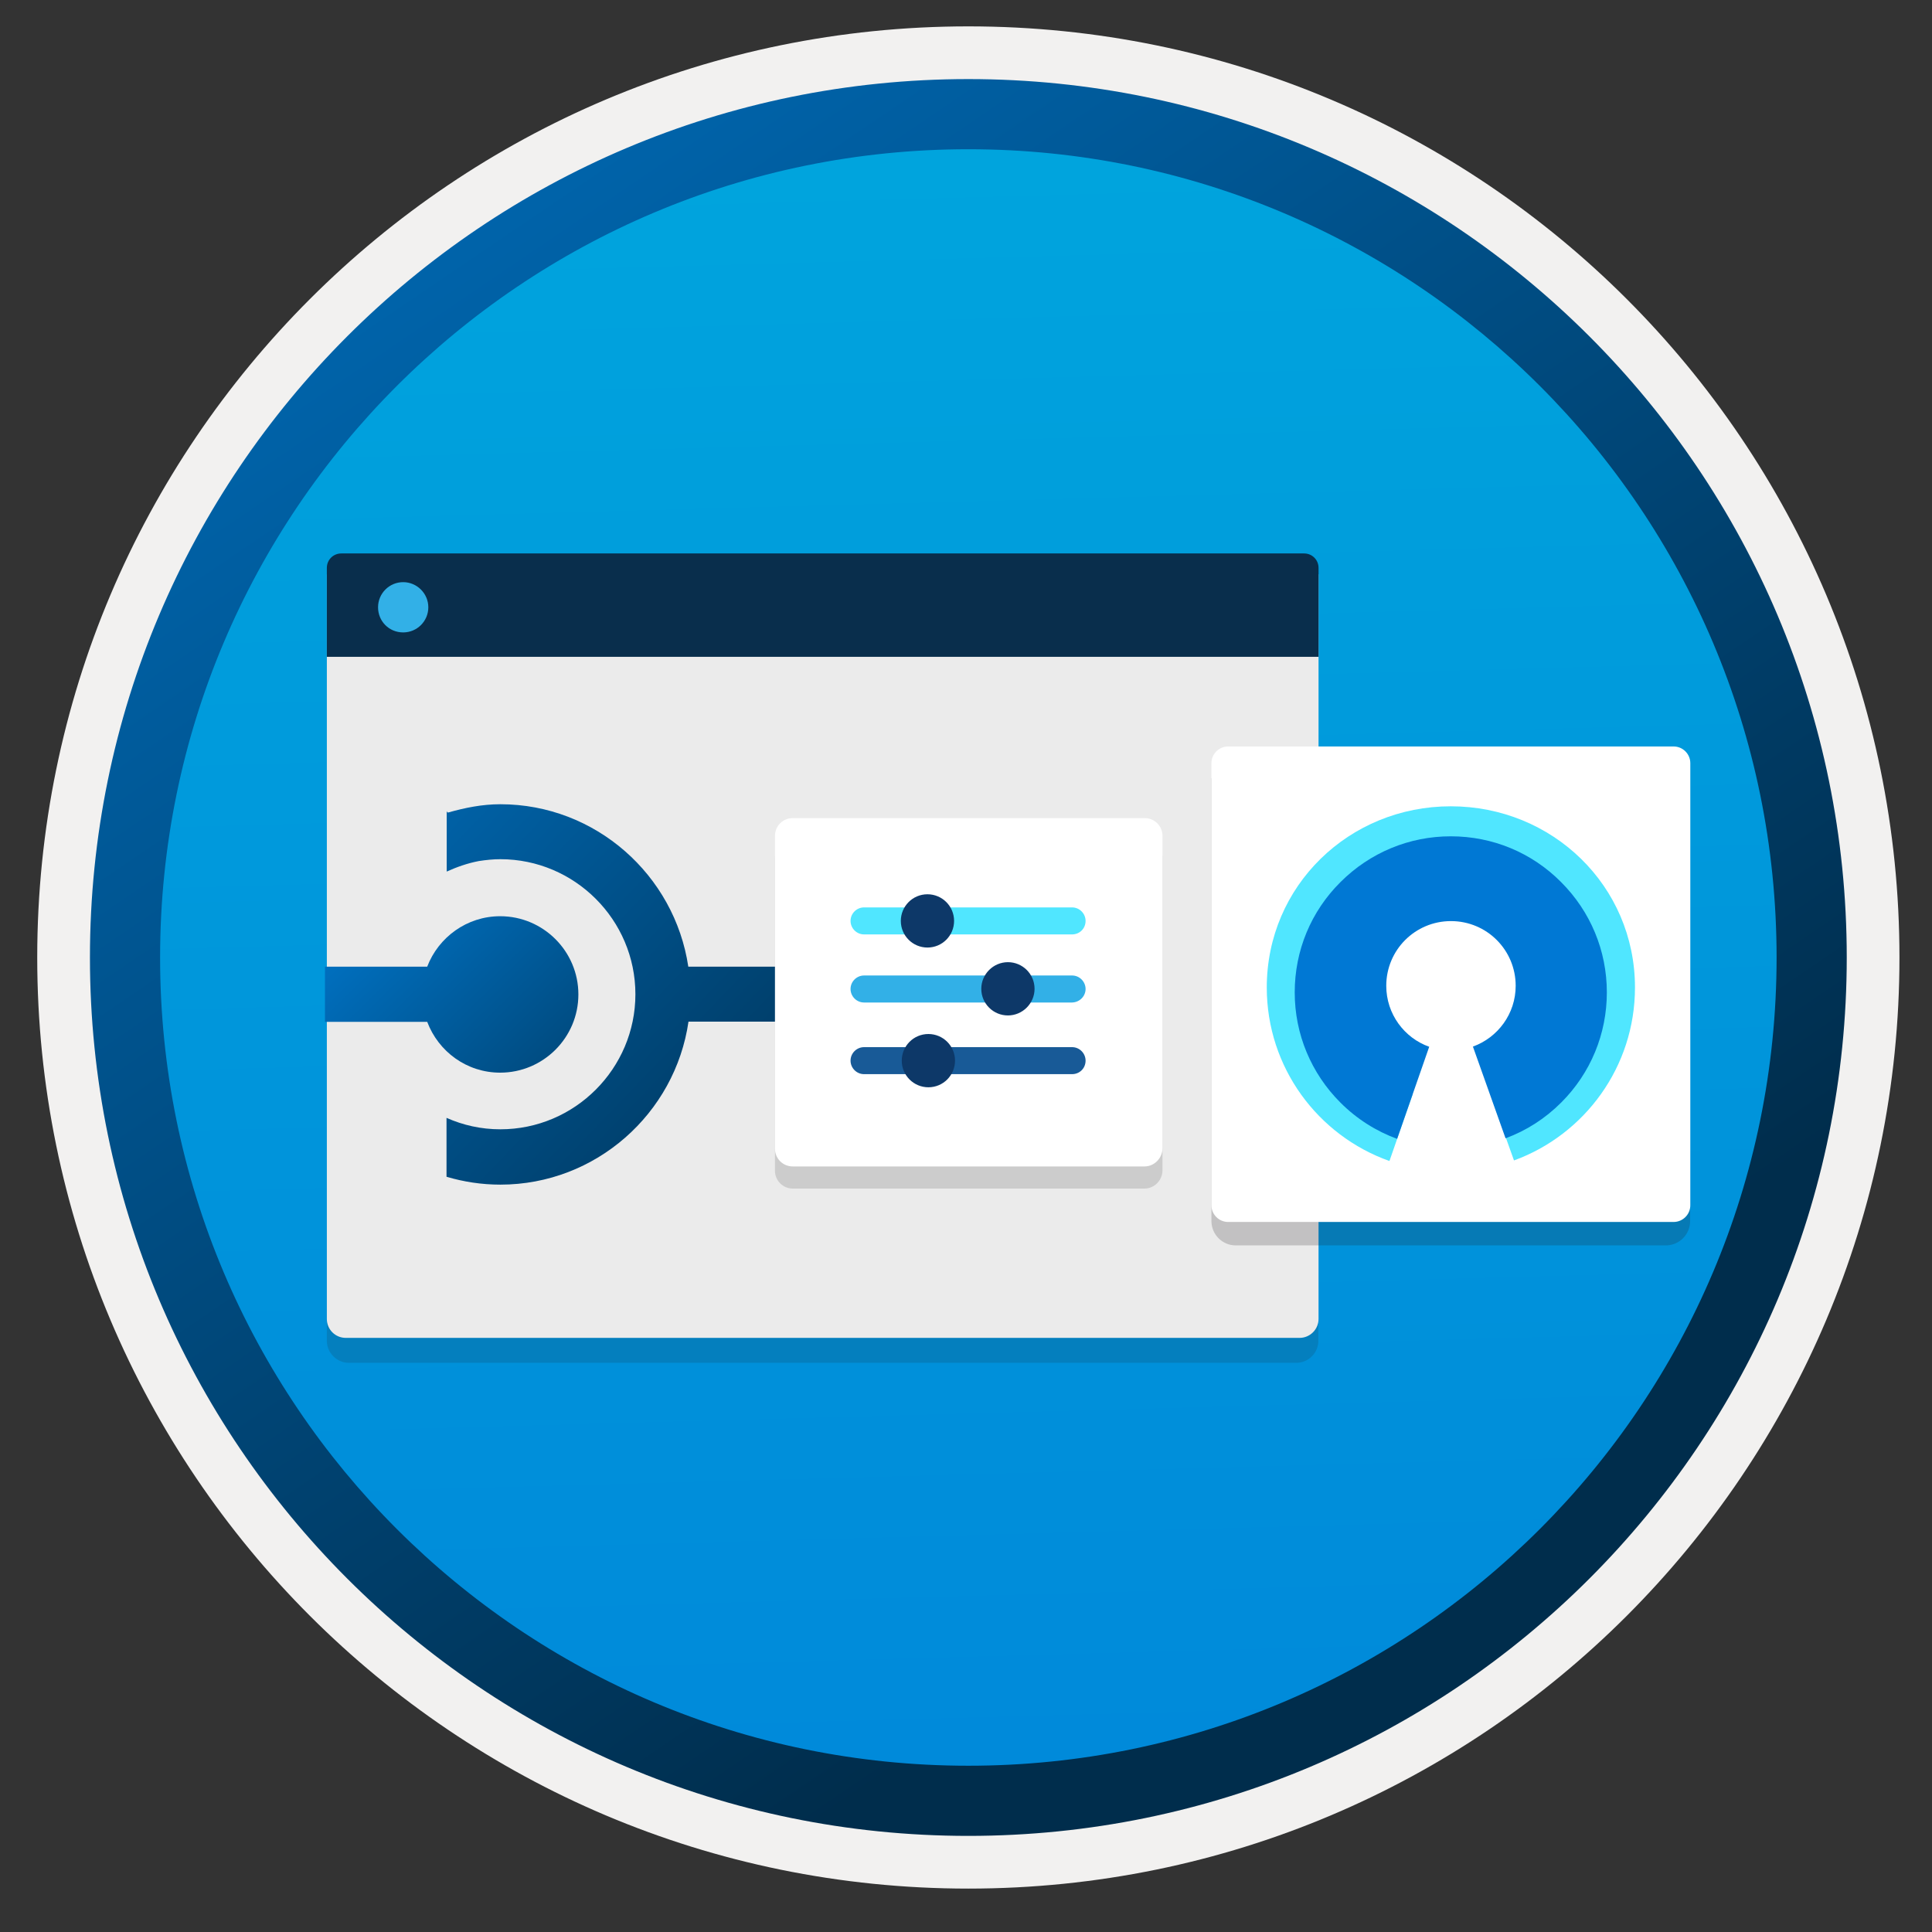 <svg width="103" height="103" viewBox="0 0 103 103" fill="none" xmlns="http://www.w3.org/2000/svg">
<rect x="0" y="0" width="103" height="103" fill="#333333" stroke="none"/>
<path d="M51.625 97.856C25.775 97.856 4.815 76.906 4.815 51.046C4.815 25.186 25.775 4.236 51.625 4.236C77.475 4.236 98.435 25.196 98.435 51.046C98.435 76.896 77.475 97.856 51.625 97.856Z" fill="url(#paint0_linear)"/>
<path fill-rule="evenodd" clip-rule="evenodd" d="M97.525 51.046C97.525 76.396 76.975 96.946 51.625 96.946C26.275 96.946 5.725 76.396 5.725 51.046C5.725 25.696 26.275 5.146 51.625 5.146C76.975 5.146 97.525 25.696 97.525 51.046ZM51.625 1.406C79.045 1.406 101.265 23.626 101.265 51.046C101.265 78.466 79.035 100.686 51.625 100.686C24.205 100.686 1.985 78.456 1.985 51.046C1.985 23.626 24.205 1.406 51.625 1.406Z" fill="#F2F1F0"/>
<path fill-rule="evenodd" clip-rule="evenodd" d="M94.715 51.046C94.715 74.846 75.425 94.136 51.625 94.136C27.825 94.136 8.535 74.846 8.535 51.046C8.535 27.246 27.825 7.956 51.625 7.956C75.425 7.956 94.715 27.246 94.715 51.046ZM51.625 4.216C77.485 4.216 98.455 25.186 98.455 51.046C98.455 76.906 77.485 97.876 51.625 97.876C25.765 97.876 4.795 76.906 4.795 51.046C4.795 25.186 25.755 4.216 51.625 4.216Z" fill="url(#paint1_linear)"/>
<path opacity="0.15" d="M18.605 72.656H69.105C69.755 72.656 70.285 72.126 70.285 71.476V31.946H17.425V71.476C17.425 72.126 17.955 72.656 18.605 72.656Z" fill="#1F1D20"/>
<path d="M18.435 71.326H69.285C69.835 71.326 70.295 70.876 70.295 70.316V30.616H17.425V70.316C17.425 70.876 17.875 71.326 18.435 71.326Z" fill="#EBEBEB"/>
<path d="M17.425 35.016H70.295V30.276C70.295 29.846 69.955 29.506 69.525 29.506H18.195C17.765 29.506 17.425 29.846 17.425 30.276V35.016Z" fill="#092E4C"/>
<path d="M21.495 33.716C22.235 33.716 22.835 33.116 22.835 32.376C22.835 31.636 22.225 31.036 21.495 31.036C20.755 31.036 20.155 31.636 20.155 32.376C20.155 33.116 20.735 33.716 21.495 33.716Z" fill="#32B0E7"/>
<path d="M55.645 51.536H36.695C35.965 46.646 31.745 42.876 26.675 42.876C25.695 42.876 24.785 43.066 23.895 43.316C23.875 43.316 23.875 43.316 23.855 43.316L23.815 43.246V46.466C24.365 46.216 24.945 46.016 25.525 45.906C25.915 45.846 26.295 45.806 26.675 45.806C30.635 45.806 33.875 49.036 33.875 53.006C33.875 56.966 30.645 60.206 26.675 60.206C25.645 60.206 24.685 59.986 23.805 59.596V62.736C24.715 63.006 25.675 63.156 26.675 63.156C31.765 63.156 35.995 59.366 36.705 54.466H55.645V51.536V51.536Z" fill="url(#paint2_linear)"/>
<path d="M22.775 54.476C23.375 56.066 24.885 57.186 26.665 57.186C28.965 57.186 30.835 55.316 30.835 53.016C30.835 50.716 28.965 48.846 26.665 48.846C24.895 48.846 23.375 49.966 22.775 51.536H17.325V54.476H22.775V54.476Z" fill="url(#paint3_linear)"/>
<path opacity="0.15" d="M61.015 63.366H42.265C41.735 63.366 41.315 62.936 41.315 62.416V45.746C41.315 45.216 41.735 44.796 42.265 44.796H61.025C61.555 44.796 61.975 45.216 61.975 45.746V62.406C61.965 62.936 61.535 63.366 61.015 63.366Z" fill="#1F1D20"/>
<path d="M61.015 62.186H42.265C41.735 62.186 41.315 61.766 41.315 61.236V44.566C41.315 44.036 41.735 43.616 42.265 43.616H61.025C61.555 43.616 61.975 44.036 61.975 44.566V61.226C61.965 61.756 61.535 62.186 61.015 62.186Z" fill="white"/>
<path d="M57.875 49.096C57.875 48.706 57.555 48.376 57.155 48.376H46.065C45.675 48.376 45.345 48.696 45.345 49.096C45.345 49.486 45.665 49.816 46.065 49.816H57.155C57.555 49.816 57.875 49.506 57.875 49.096Z" fill="#50E6FF"/>
<path d="M48.025 49.096C48.025 49.886 48.665 50.516 49.445 50.516C50.235 50.516 50.865 49.876 50.865 49.096C50.865 48.306 50.225 47.676 49.445 47.676C48.655 47.676 48.025 48.316 48.025 49.096Z" fill="#0D3868"/>
<path d="M57.875 52.726C57.875 52.336 57.555 52.006 57.155 52.006H46.065C45.675 52.006 45.345 52.326 45.345 52.726C45.345 53.116 45.665 53.446 46.065 53.446H57.155C57.555 53.436 57.875 53.116 57.875 52.726Z" fill="#32B0E7"/>
<path d="M52.315 52.716C52.315 53.506 52.955 54.136 53.735 54.136C54.515 54.136 55.155 53.496 55.155 52.716C55.155 51.926 54.515 51.296 53.735 51.296C52.955 51.296 52.315 51.936 52.315 52.716Z" fill="#0D3868"/>
<path d="M57.875 56.546C57.875 56.156 57.555 55.826 57.155 55.826H46.065C45.675 55.826 45.345 56.146 45.345 56.546C45.345 56.936 45.665 57.266 46.065 57.266H57.155C57.555 57.266 57.875 56.956 57.875 56.546Z" fill="#185A97"/>
<path d="M48.075 56.546C48.075 57.336 48.715 57.966 49.495 57.966C50.285 57.966 50.915 57.326 50.915 56.546C50.915 55.756 50.275 55.126 49.495 55.126C48.705 55.126 48.075 55.766 48.075 56.546Z" fill="#0D3868"/>
<path opacity="0.2" d="M88.805 66.396C89.525 66.396 90.105 65.816 90.105 65.096V41.496H64.585V65.096C64.585 65.816 65.165 66.396 65.885 66.396H88.805Z" fill="#1F1D21"/>
<path d="M90.115 41.086V40.686C90.115 40.196 89.715 39.796 89.225 39.796H65.475C64.985 39.796 64.585 40.196 64.585 40.686V41.126V41.526V64.256C64.585 64.746 64.985 65.146 65.475 65.146H89.225C89.715 65.146 90.115 64.746 90.115 64.256V41.136C90.115 41.116 90.115 41.106 90.115 41.086Z" fill="white"/>
<path d="M77.345 42.986C71.925 42.986 67.535 47.226 67.535 52.646C67.535 56.916 70.265 60.546 74.075 61.896L75.315 58.336C73.075 57.496 71.475 55.336 71.475 52.806C71.475 49.546 74.125 46.886 77.395 46.886C80.665 46.886 83.315 49.536 83.315 52.806C83.315 55.346 81.705 57.506 79.455 58.346L80.715 61.866C84.475 60.496 87.165 56.886 87.165 52.646C87.165 47.226 82.765 42.986 77.345 42.986Z" fill="#50E6FF"/>
<path d="M83.235 58.776C82.375 59.636 81.375 60.276 80.265 60.686L78.525 55.796C79.855 55.316 80.805 54.046 80.805 52.556C80.805 50.646 79.265 49.106 77.355 49.106C75.445 49.106 73.905 50.646 73.905 52.556C73.905 54.056 74.865 55.336 76.195 55.806L74.485 60.716C73.365 60.306 72.335 59.656 71.465 58.786C69.895 57.216 69.025 55.126 69.025 52.906C69.025 50.686 69.885 48.596 71.465 47.026C73.035 45.456 75.125 44.586 77.345 44.586C79.565 44.586 81.655 45.446 83.225 47.026C84.795 48.596 85.665 50.686 85.665 52.906C85.665 55.116 84.805 57.206 83.235 58.776Z" fill="#0078D4"/>
<defs>
<linearGradient id="paint0_linear" x1="49.855" y1="-13.744" x2="53.837" y2="132.026" gradientUnits="userSpaceOnUse">
<stop stop-color="#00ABDE"/>
<stop offset="1" stop-color="#007ED8"/>
</linearGradient>
<linearGradient id="paint1_linear" x1="3.058" y1="-20.579" x2="98.586" y2="120.303" gradientUnits="userSpaceOnUse">
<stop stop-color="#007ED8"/>
<stop offset="0.707" stop-color="#002D4C"/>
</linearGradient>
<linearGradient id="paint2_linear" x1="11.716" y1="30.184" x2="62.211" y2="78.772" gradientUnits="userSpaceOnUse">
<stop stop-color="#007ED8"/>
<stop offset="0.707" stop-color="#002D4C"/>
</linearGradient>
<linearGradient id="paint3_linear" x1="16.631" y1="45.211" x2="43.554" y2="72.997" gradientUnits="userSpaceOnUse">
<stop stop-color="#007ED8"/>
<stop offset="0.707" stop-color="#002D4C"/>
</linearGradient>
</defs>
</svg>
